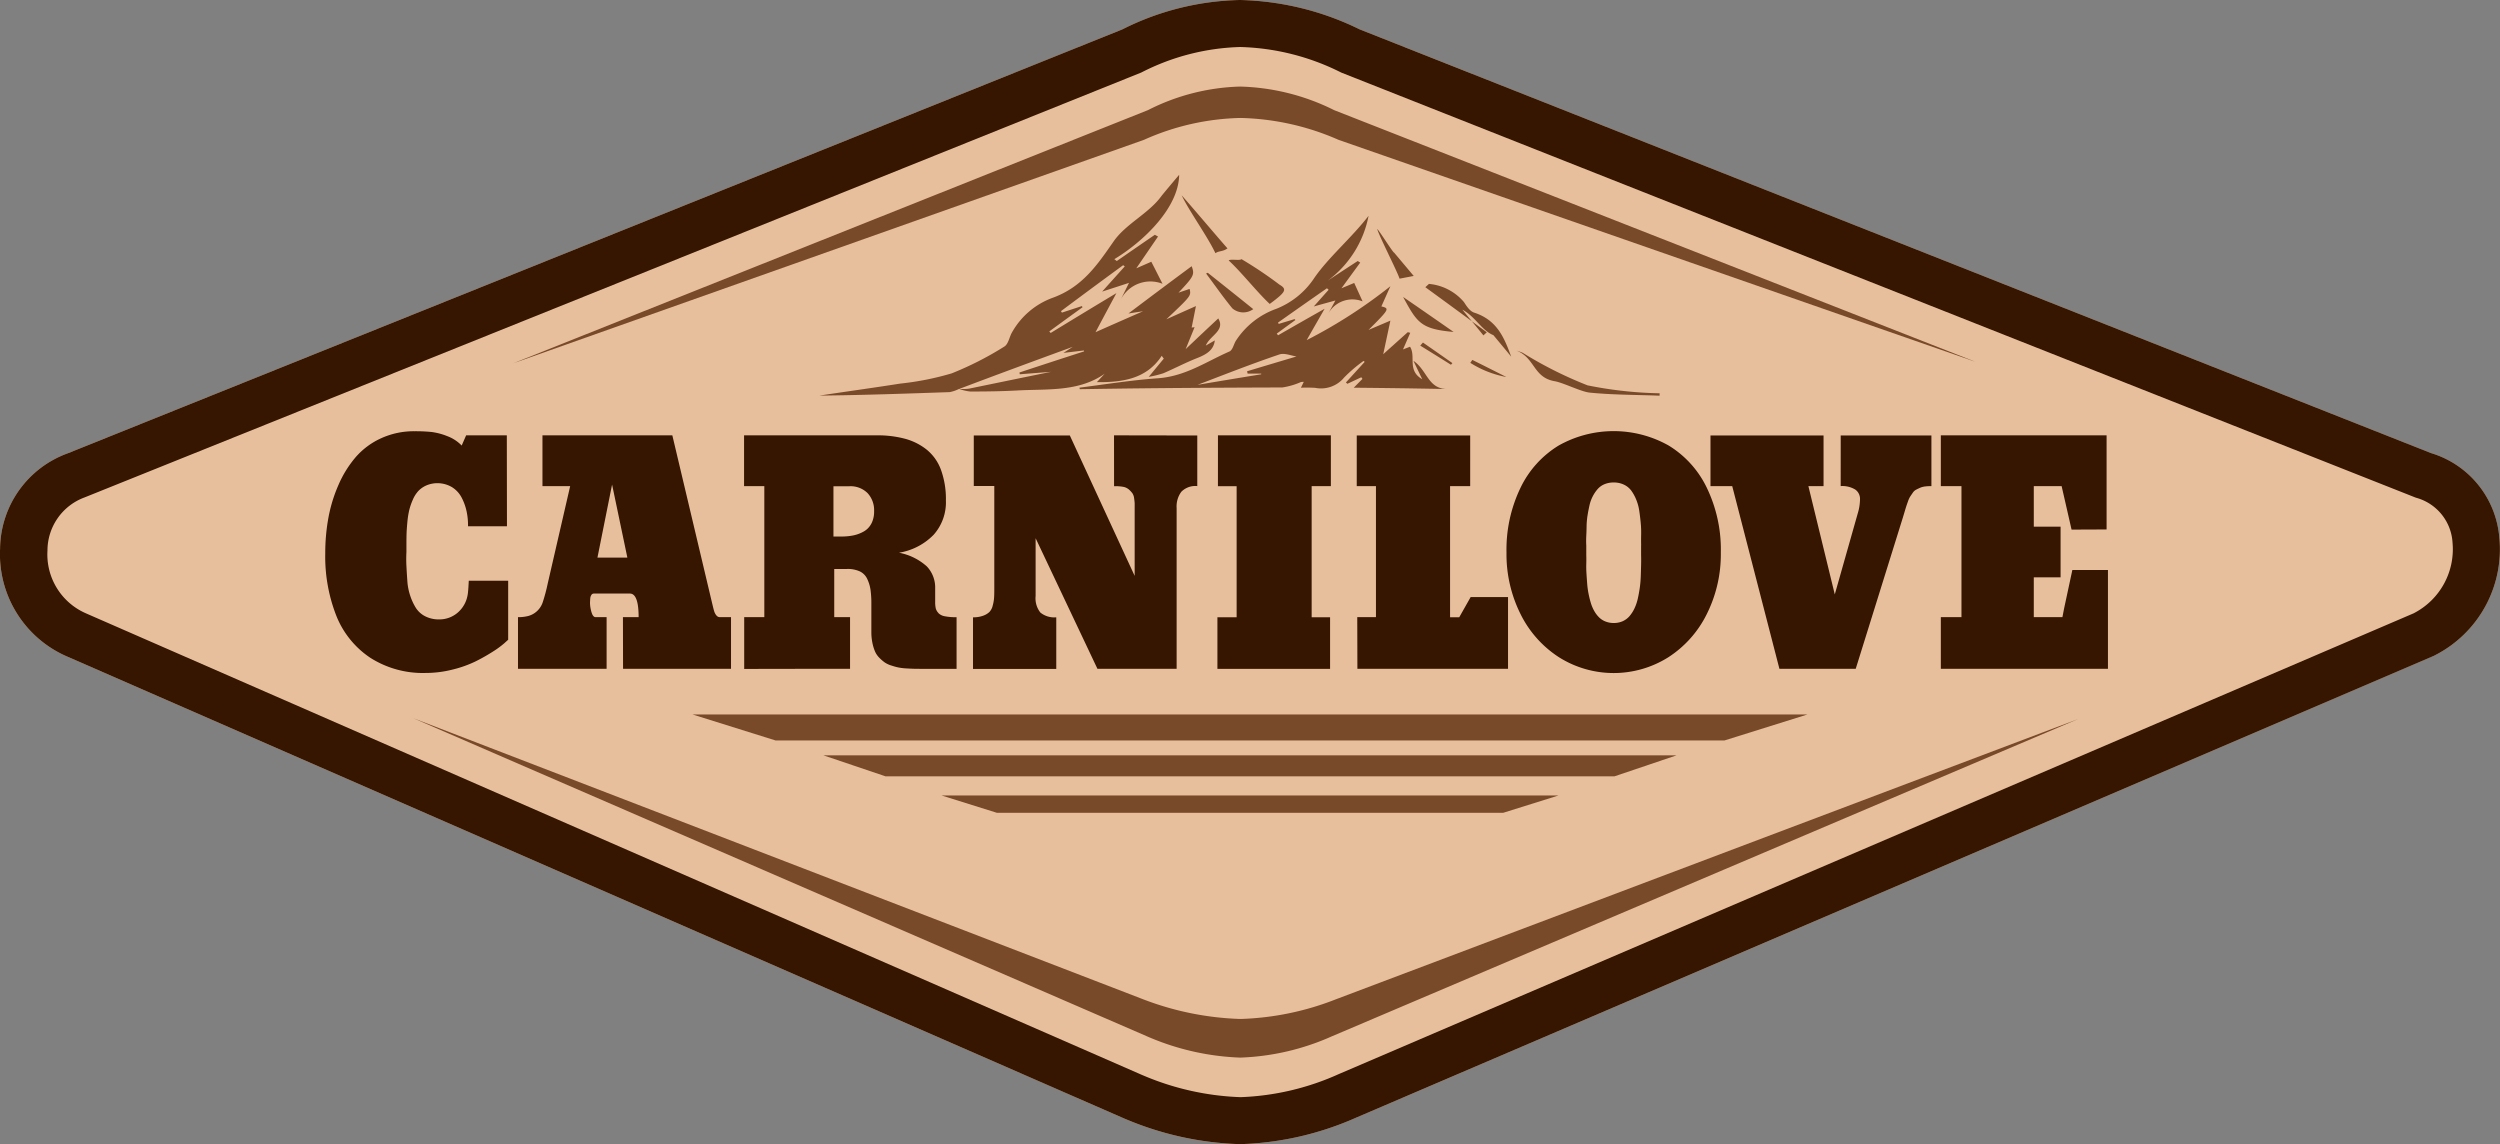 <svg xmlns="http://www.w3.org/2000/svg" xmlns:xlink="http://www.w3.org/1999/xlink" id="Gruppe_199" data-name="Gruppe 199" width="184" height="84.211" viewBox="0 0 184 84.211"><rect x="0" y="0" width="184" height="84.211" fill="#808080" stroke="none"/><defs><clipPath id="clip-path"><rect id="Rechteck_80" data-name="Rechteck 80" width="184" height="84.211" fill="none"></rect></clipPath></defs><g id="Gruppe_198" data-name="Gruppe 198" clip-path="url(#clip-path)"><path id="Pfad_666" data-name="Pfad 666" d="M164.185,95.083h-1.164v3.7h.587a4.279,4.279,0,0,0,.89-.085,2.639,2.639,0,0,0,.755-.286,1.407,1.407,0,0,0,.558-.582,1.918,1.918,0,0,0,.2-.91,1.847,1.847,0,0,0-.486-1.339,1.78,1.78,0,0,0-1.342-.5" transform="translate(-101.678 -59.304)" fill="#fff"></path><path id="Pfad_667" data-name="Pfad 667" d="M314.133,96.436a3.506,3.506,0,0,0-.216-.8,3.147,3.147,0,0,0-.361-.667,1.43,1.43,0,0,0-.543-.45,1.712,1.712,0,0,0-.76-.164,1.732,1.732,0,0,0-.678.127,1.374,1.374,0,0,0-.5.354,2.672,2.672,0,0,0-.361.529,2.713,2.713,0,0,0-.24.656q-.082.354-.145.741a5.774,5.774,0,0,0-.072.773q-.01.387-.024.757t0,.7v.688q.01.317,0,.667t.014.725q.024.376.053.746a6.114,6.114,0,0,0,.1.731q.072.36.169.677a2.825,2.825,0,0,0,.25.587,2.158,2.158,0,0,0,.351.466,1.4,1.4,0,0,0,.476.307,1.622,1.622,0,0,0,.606.111,1.589,1.589,0,0,0,.673-.137,1.453,1.453,0,0,0,.5-.381,2.557,2.557,0,0,0,.361-.572,3.481,3.481,0,0,0,.24-.715q.086-.387.144-.8a8.059,8.059,0,0,0,.072-.831q.015-.418.024-.82t0-.762v-.688q-.01-.381,0-.8a7.358,7.358,0,0,0-.034-.873q-.043-.45-.106-.873" transform="translate(-193.488 -58.848)" fill="#fff"></path><path id="Pfad_668" data-name="Pfad 668" d="M116.857,100.151h2.2l-1.125-5.378Z" transform="translate(-72.885 -59.111)" fill="#fff"></path><path id="Pfad_669" data-name="Pfad 669" d="M186.3,45.672a3.646,3.646,0,0,0-2.632-3.29l-.068-.02L104.512,11.079l-.03-.015a17.492,17.492,0,0,0-7.413-1.871,16.907,16.907,0,0,0-7.26,1.866l-.03.014L12.012,42.343l-.028.01a4.171,4.171,0,0,0-2.7,3.9,4.724,4.724,0,0,0,2.8,4.607l77.786,34,.029.012.028.011a20.019,20.019,0,0,0,7.163,1.6,19.188,19.188,0,0,0,7.256-1.708l.015-.006.015-.007L183.379,50.9l.057-.024.054-.03a5.3,5.3,0,0,0,2.806-5.172M43.182,52.818l-.279.254a6.627,6.627,0,0,1-.837.614,13.751,13.751,0,0,1-1.26.715,8.391,8.391,0,0,1-1.7.609,8.044,8.044,0,0,1-2,.254,7.2,7.2,0,0,1-4.064-1.112,6.683,6.683,0,0,1-2.5-3.075,11.935,11.935,0,0,1-.823-4.631,14.422,14.422,0,0,1,.231-2.6,10.884,10.884,0,0,1,.745-2.43,8.052,8.052,0,0,1,1.265-2.038,5.486,5.486,0,0,1,1.866-1.387,5.8,5.8,0,0,1,2.472-.519,12.03,12.03,0,0,1,1.222.053,4.657,4.657,0,0,1,1.159.3,2.9,2.9,0,0,1,1.082.7l.327-.751h2.992l.01,6.69H40.229a4.8,4.8,0,0,0-.105-1.1,3.975,3.975,0,0,0-.366-1.011,1.984,1.984,0,0,0-.712-.767,2.1,2.1,0,0,0-1.881-.127,1.838,1.838,0,0,0-.6.418,2.284,2.284,0,0,0-.409.656,4.7,4.7,0,0,0-.26.768,6.514,6.514,0,0,0-.134.884q-.049.519-.058.868t-.01.847v.465a9.246,9.246,0,0,0,0,1.032q.029.556.067,1.106a4.294,4.294,0,0,0,.207,1.059,4.117,4.117,0,0,0,.414.9,1.757,1.757,0,0,0,.687.625,2.182,2.182,0,0,0,1.03.233,2.053,2.053,0,0,0,1.371-.5,2.188,2.188,0,0,0,.736-1.35q.038-.212.077-.995h2.9Zm16.409,2.138H51.645l-.01-3.8H52.79q0-1.736-.645-1.736H49.5a.213.213,0,0,0-.193.111.52.52,0,0,0-.077.228c-.006.078-.013.19-.019.339a2.563,2.563,0,0,0,.106.678q.106.381.308.381h.808v3.8H43.911v-3.8a2.991,2.991,0,0,0,.75-.085,1.551,1.551,0,0,0,1.068-1.005,12.413,12.413,0,0,0,.366-1.366l1.655-7.188H45.71V37.776h9.562l2.953,12.449q.077.328.13.5a.915.915,0,0,0,.158.3.312.312,0,0,0,.25.132h.827Zm16.6,0h-2.52q-.375,0-.592-.005t-.577-.026a4.027,4.027,0,0,1-.582-.069q-.221-.048-.525-.143a1.774,1.774,0,0,1-.49-.228,3.039,3.039,0,0,1-.394-.339,1.519,1.519,0,0,1-.322-.471,3.279,3.279,0,0,1-.192-.63,3.862,3.862,0,0,1-.077-.8V50.182a7.229,7.229,0,0,0-.062-1.043,2.829,2.829,0,0,0-.24-.794,1.15,1.15,0,0,0-.543-.556,2.138,2.138,0,0,0-.943-.18h-.943v3.546h1.164v3.8q-2.54,0-7.792.011V51.156h1.481V41.513H60.551V37.776h9.764a7.8,7.8,0,0,1,2.092.254,4.388,4.388,0,0,1,1.6.81,3.44,3.44,0,0,1,1.043,1.493,6.3,6.3,0,0,1,.356,2.239,3.591,3.591,0,0,1-.9,2.519,4.589,4.589,0,0,1-2.554,1.323A4.23,4.23,0,0,1,74,47.42a2.255,2.255,0,0,1,.616,1.62v.984a2.161,2.161,0,0,0,.043.487.769.769,0,0,0,.2.344.889.889,0,0,0,.476.233,4.288,4.288,0,0,0,.861.068ZM93.909,41.513a1.459,1.459,0,0,0-1.169.413,1.8,1.8,0,0,0-.351,1.2V54.957H86.56l-4.55-9.612V49.59a1.688,1.688,0,0,0,.351,1.217,1.617,1.617,0,0,0,1.169.349v3.8H77.4v-3.8a2.084,2.084,0,0,0,.745-.116,1.313,1.313,0,0,0,.462-.275,1.014,1.014,0,0,0,.24-.46,3.059,3.059,0,0,0,.1-.535q.019-.233.019-.635V41.491H77.46V37.776h7.07L89.3,48.107V43.143c0-.169,0-.3,0-.381s-.016-.206-.038-.365a.824.824,0,0,0-.13-.371,1.814,1.814,0,0,0-.255-.275.886.886,0,0,0-.438-.2,3.073,3.073,0,0,0-.654-.042V37.776l6.128.011Zm9.829,0h-1.414v9.644h1.357v3.8H95.389v-3.8H96.8V41.513H95.427V37.776h8.311Zm13.038,13.444H105.689l-.009-3.8h1.375V41.513h-1.414V37.786h8.35v3.726h-1.481v9.644h.679l.837-1.477h2.751Zm14.63-4.033a7.984,7.984,0,0,1-2.842,3.186,7.549,7.549,0,0,1-8.023,0,7.984,7.984,0,0,1-2.843-3.186,9.825,9.825,0,0,1-1.034-4.52,10.475,10.475,0,0,1,1.034-4.78,7.378,7.378,0,0,1,2.809-3.107,8.258,8.258,0,0,1,8.09,0,7.376,7.376,0,0,1,2.809,3.107,10.475,10.475,0,0,1,1.034,4.78,9.825,9.825,0,0,1-1.034,4.52m16.527-9.411a3.818,3.818,0,0,0-.471.026,1.318,1.318,0,0,0-.385.106q-.173.08-.294.143a.7.7,0,0,0-.236.233l-.183.27a1.792,1.792,0,0,0-.158.355q-.092.254-.135.392t-.144.476q-.1.339-.159.519l-3.405,10.925h-5.618l-3.473-13.444h-1.6V37.786H140v3.726h-1.116l1.943,7.971,1.693-5.97a3.7,3.7,0,0,0,.164-1.059.826.826,0,0,0-.36-.693,1.847,1.847,0,0,0-1.063-.249V37.786h6.676Zm13,13.444h-12.3v-3.8h1.52V41.513h-1.52V37.776h12.2V44.7l-2.578.011-.731-3.2h-2.049V44.5h1.972v3.726h-1.972v2.932h2.107l.125-.646.606-2.826h2.626Z" transform="translate(-5.788 -5.734)" fill="#fff"></path><path id="Pfad_670" data-name="Pfad 670" d="M183.949,39.561a7.1,7.1,0,0,0-5.037-6.217L100.068,2.161A21.017,21.017,0,0,0,91.265,0,20.1,20.1,0,0,0,82.6,2.165L4.972,33.369A7.543,7.543,0,0,0,.005,40.393a8.2,8.2,0,0,0,4.873,7.9L82.735,82.319l.048.021.049.019a23.288,23.288,0,0,0,8.448,1.852,22.648,22.648,0,0,0,8.571-1.968l.026-.01.026-.011L179.062,48.3l.082-.035.079-.042a8.758,8.758,0,0,0,4.727-8.664" transform="translate(0)" fill="#e7bf9c"></path><path id="Pfad_671" data-name="Pfad 671" d="M184.173,155.591h45.4l-4.073,1.276H188.246Z" transform="translate(-114.87 -97.043)" fill="#794a29" fill-rule="evenodd"></path><path id="Pfad_672" data-name="Pfad 672" d="M161.036,147.73h62.807l-4.582,1.549H165.618Z" transform="translate(-100.44 -92.14)" fill="#794a29" fill-rule="evenodd"></path><path id="Pfad_673" data-name="Pfad 673" d="M135.464,139.748h82.052l-6.11,1.913H141.574Z" transform="translate(-84.49 -87.162)" fill="#794a29" fill-rule="evenodd"></path><path id="Pfad_674" data-name="Pfad 674" d="M204.016,41.626c-.447-.532-.945-1.125-1.445-1.718-.065.033-1.18-1.762-1.243-1.729.2.627,1.462,3.08,1.648,3.65l1.04-.2M190.311,39.6c-.9-1.019-2.5-2.926-3.376-3.909.578,1.2,1.889,3,2.488,4.264.273-.193.514-.092.889-.355m-1.577,1.849c.643.856,1.25,1.733,1.933,2.564a1.236,1.236,0,0,0,1.54.057q-1.666-1.34-3.349-2.674l-.124.053m4.687,2.238c1.2-.889,1.291-1.076.711-1.422a29.813,29.813,0,0,0-2.792-1.874c-.113.129-.828-.032-.94.1.933.854,2.109,2.354,3.021,3.2M216.8,49.676a29.3,29.3,0,0,1-4.759-2.39,3.321,3.321,0,0,0-.445-.155c1.358.535,1.211,1.968,2.791,2.244.649.113,1.94.774,2.574.839,1.7.173,3.435.16,5.154.228,0-.059,0-.118,0-.177a29.28,29.28,0,0,1-5.316-.587m-8.615-1.652a7.5,7.5,0,0,0,2.656,1.042c-1-.505-1.5-.758-2.509-1.26-.049.072-.1.145-.147.218m1.212-2.249-1.1-.813c.341.416.513.624.851,1.04l.248-.227m-.921-1.445c-.323-.1-.57-.485-.76-.781a3.826,3.826,0,0,0-2.575-1.337l-.267.243q1.719,1.251,3.424,2.507c-.233-.285-.468-.57-.7-.856.973.526,1.418,1.531,2.289,1.881.487.587.9,1.084,1.308,1.58-.5-1.349-1.011-2.684-2.719-3.238M180.7,49.445c1.974.025,3.691-.283,4.77-1.939l.152.209c-.331.4-.663.8-1.108,1.341a7.928,7.928,0,0,0,1.078-.265c.835-.36,1.636-.783,2.486-1.118.676-.266,1.218-.584,1.3-1.3l-.664.382c.3-.745,1.454-1.1.918-2-.774.724-1.532,1.436-2.4,2.26l.659-1.616-.218.03c.089-.44.183-.917.316-1.583-.917.407-1.546.69-2.178.974,1.825-1.728,1.829-1.725,1.713-2.237l-.817.276c1.147-1.215,1.193-1.329.969-1.948q-2.237,1.656-4.657,3.482c.4-.064.718-.111,1.08-.166-1.2.524-2.34,1.025-3.5,1.542.464-.875.945-1.775,1.536-2.874-1.759,1.054-3.3,1.992-4.838,2.932l-.1-.116q1.22-.891,2.447-1.779c-.017-.029-.032-.056-.05-.085l-1.468.481c-.025-.036-.047-.072-.07-.108q2.274-1.7,4.575-3.382l.121.087c-.516.574-1.033,1.148-1.667,1.857l1.977-.643-.613,1.243a2.444,2.444,0,0,1,3.081-1.176c-.335-.661-.577-1.138-.826-1.623l-1.105.484c.528-.771,1.063-1.555,1.6-2.338l-.235-.13c-1.122.771-1.682,1.157-2.8,1.932l-.181-.137c2.266-1.376,4.741-3.843,4.772-6.209-.19.221-1.2,1.418-1.333,1.6-.926,1.256-2.59,2.013-3.48,3.286-1.173,1.679-2.281,3.38-4.539,4.181a5.654,5.654,0,0,0-2.934,2.5c-.221.357-.27.894-.6,1.085a23.887,23.887,0,0,1-3.855,1.961,20.985,20.985,0,0,1-3.8.755c-1.978.312-3.964.583-5.943.883,3.206-.035,6.4-.146,9.59-.257a2.534,2.534,0,0,0,.69-.235l.006,0a.065.065,0,0,1-.016,0l.027,0c2.8-1.061,5.621-2.1,8.36-3.1l-.69.448,1.505-.178c0,.022.011.043.017.066q-2.385.769-4.761,1.555c.009.043.017.087.025.131.755-.06,1.509-.119,2.3-.179-2.043.412-4.039.828-6.035,1.236a3.78,3.78,0,0,1-.718.021l-.011,0a3.5,3.5,0,0,0,.82.192c1.159,0,2.323-.016,3.48-.079,2.2-.121,4.5.115,6.408-1.229l-.579.626m23.319-1.553c.254.53.416.871.637,1.33-1.136-.649-.441-1.686-.9-2.393l-.517.2c.187-.427.36-.824.535-1.223-.061-.017-.122-.032-.183-.047-.627.561-1.253,1.122-1.807,1.621.152-.714.322-1.51.527-2.472l-1.608.684c1.534-1.529,1.566-1.582.944-1.729.219-.488.441-.988.666-1.487a36.606,36.606,0,0,1-6.162,3.967c.4-.705.805-1.41,1.319-2.307-1.3.734-2.364,1.341-3.426,1.952-.033-.042-.064-.083-.094-.125q.684-.5,1.371-1l-.058-.068-1.174.356-.045-.1q1.791-1.267,3.6-2.526l.121.115c-.334.373-.666.746-1.093,1.227.6-.168,1.047-.291,1.591-.441-.2.373-.354.651-.506.93a2.033,2.033,0,0,1,2.51-.864c-.244-.536-.427-.937-.619-1.357l-.939.393c.464-.636.922-1.264,1.383-1.892l-.186-.115q-1.1.717-2.2,1.439a7.756,7.756,0,0,0,3-4.766c-1.221,1.589-2.946,3.054-3.983,4.556a5.988,5.988,0,0,1-2.811,2.29,5.9,5.9,0,0,0-2.974,2.353c-.164.266-.231.681-.479.79-1.706.745-3.229,1.824-5.255,1.967-1.936.137-3.853.446-5.776.691.007.038.017.076.025.114l.753-.012c4.717-.077,9.433-.1,14.149-.116a5.381,5.381,0,0,0,1.377-.4,1.282,1.282,0,0,1,.207-.014l-.214.433a10.491,10.491,0,0,1,1.054.01A2.2,2.2,0,0,0,198.9,49.1a10.934,10.934,0,0,1,1.425-1.217l.083.071q-.693.759-1.383,1.517c.037.031.074.064.113.094l1.023-.481c.028.041.054.082.082.122l-.639.648c2.784.027,4.176.047,6.96.1-1.5.027-1.51-1.334-2.545-2.065m-12.268.754c.015.057.029.114.042.172h1c0,.017,0,.035,0,.052-1.554.252-3.106.51-4.688.777,2.02-.771,4-1.552,6.032-2.24.368-.125.891.1,1.254.152-1.146.339-2.393.713-3.636,1.087M204.5,46.757c.906.561,1.357.843,2.258,1.407l.108-.12q-1.08-.759-2.17-1.514l-.2.228m2.459-1.007c-1.216-.849-2.56-1.781-3.718-2.576,1.028,1.9,1.309,2.363,3.718,2.576" transform="translate(-99.968 -21.319)" fill="#794a29"></path><path id="Pfad_675" data-name="Pfad 675" d="M74.1,96.323a2.186,2.186,0,0,1-.736,1.349,2.054,2.054,0,0,1-1.371.5,2.183,2.183,0,0,1-1.03-.233,1.754,1.754,0,0,1-.687-.625,4.153,4.153,0,0,1-.414-.9,4.31,4.31,0,0,1-.206-1.059q-.039-.55-.068-1.106a9.435,9.435,0,0,1,0-1.032v-.466q0-.5.009-.847t.058-.868a6.464,6.464,0,0,1,.134-.884,4.7,4.7,0,0,1,.26-.767,2.294,2.294,0,0,1,.409-.657,1.842,1.842,0,0,1,.6-.418,2.1,2.1,0,0,1,1.88.127,1.987,1.987,0,0,1,.712.767,3.96,3.96,0,0,1,.365,1.011,4.8,4.8,0,0,1,.106,1.1h2.866l-.01-6.69H73.983l-.328.751a2.89,2.89,0,0,0-1.082-.7,4.639,4.639,0,0,0-1.159-.3,12.036,12.036,0,0,0-1.221-.053,5.791,5.791,0,0,0-2.472.519,5.479,5.479,0,0,0-1.866,1.387,8.058,8.058,0,0,0-1.265,2.038,10.874,10.874,0,0,0-.745,2.429,14.422,14.422,0,0,0-.231,2.6,11.937,11.937,0,0,0,.823,4.631,6.684,6.684,0,0,0,2.5,3.075A7.2,7.2,0,0,0,71,102.114a8.051,8.051,0,0,0,2-.254,8.381,8.381,0,0,0,1.7-.609,13.8,13.8,0,0,0,1.26-.715,6.575,6.575,0,0,0,.837-.614l.28-.254v-4.34h-2.9q-.038.783-.077,1m18.3,1.551a.934.934,0,0,1-.159-.3q-.052-.169-.13-.5L89.159,84.626H79.6v3.737h2.039L79.983,95.55a12.545,12.545,0,0,1-.365,1.366,1.554,1.554,0,0,1-1.068,1.006,3.012,3.012,0,0,1-.751.085v3.8h6.522v-3.8h-.808c-.134,0-.237-.127-.308-.381a2.558,2.558,0,0,1-.106-.678c.006-.148.013-.261.02-.339a.51.51,0,0,1,.076-.228.213.213,0,0,1,.193-.111h2.646q.644,0,.644,1.736H85.523l.009,3.8h7.946v-3.8h-.827a.314.314,0,0,1-.25-.132m-8.754-4.25,1.077-5.378,1.125,5.378Zm25.1,4.081a.77.77,0,0,1-.2-.344,2.162,2.162,0,0,1-.043-.487v-.984a2.256,2.256,0,0,0-.616-1.62,4.23,4.23,0,0,0-2.049-1.006,4.591,4.591,0,0,0,2.554-1.323,3.592,3.592,0,0,0,.9-2.52,6.3,6.3,0,0,0-.356-2.239,3.437,3.437,0,0,0-1.043-1.493,4.393,4.393,0,0,0-1.6-.81,7.8,7.8,0,0,0-2.092-.254H94.438v3.737h1.491v9.644H94.448v3.811q5.252-.011,7.791-.011v-3.8h-1.164V94.46h.943a2.143,2.143,0,0,1,.943.18,1.152,1.152,0,0,1,.543.556,2.842,2.842,0,0,1,.241.794,7.284,7.284,0,0,1,.062,1.043V99.1a3.863,3.863,0,0,0,.077.8,3.271,3.271,0,0,0,.192.63,1.513,1.513,0,0,0,.323.471,3.012,3.012,0,0,0,.394.339,1.777,1.777,0,0,0,.491.228q.3.1.524.143a4.019,4.019,0,0,0,.582.069q.361.021.577.026t.592.005h2.52v-3.8a4.292,4.292,0,0,1-.861-.069.889.889,0,0,1-.476-.233m-4.935-6.59a1.413,1.413,0,0,1-.558.582,2.646,2.646,0,0,1-.755.286,4.3,4.3,0,0,1-.89.085h-.587v-3.7h1.164a1.778,1.778,0,0,1,1.342.5,1.846,1.846,0,0,1,.486,1.339,1.922,1.922,0,0,1-.2.91m17.861-2.752a3.1,3.1,0,0,1,.654.042.889.889,0,0,1,.438.2,1.813,1.813,0,0,1,.255.275.819.819,0,0,1,.13.371c.023.159.036.28.039.365s0,.212,0,.381v4.965l-4.771-10.332h-7.07v3.716h1.51v7.643q0,.4-.019.635a3.024,3.024,0,0,1-.1.535,1.01,1.01,0,0,1-.24.461,1.315,1.315,0,0,1-.462.275,2.084,2.084,0,0,1-.746.117v3.8h6.128v-3.8a1.617,1.617,0,0,1-1.169-.35,1.688,1.688,0,0,1-.351-1.217V92.195l4.55,9.612h5.829V89.972a1.8,1.8,0,0,1,.351-1.2,1.46,1.46,0,0,1,1.169-.413V84.636l-6.128-.011Zm7.645,0h1.376v9.644h-1.414v3.8h8.292v-3.8h-1.356V88.363h1.414V84.626h-8.311Zm17.761,9.644H146.4V88.363h1.481V84.636h-8.35v3.726h1.414v9.644h-1.376l.01,3.8h11.087V96.529h-2.751Zm15.409-12.64a8.257,8.257,0,0,0-8.089,0,7.377,7.377,0,0,0-2.809,3.107,10.48,10.48,0,0,0-1.034,4.78,9.828,9.828,0,0,0,1.034,4.52,7.985,7.985,0,0,0,2.842,3.186,7.551,7.551,0,0,0,8.023,0,7.983,7.983,0,0,0,2.842-3.186,9.823,9.823,0,0,0,1.034-4.52,10.475,10.475,0,0,0-1.034-4.78,7.376,7.376,0,0,0-2.809-3.107m-2.025,7.357v.688q.01.36,0,.762t-.024.82a7.955,7.955,0,0,1-.072.831q-.058.413-.144.8a3.48,3.48,0,0,1-.24.715,2.564,2.564,0,0,1-.361.572,1.45,1.45,0,0,1-.5.381,1.591,1.591,0,0,1-.674.138,1.623,1.623,0,0,1-.606-.111,1.4,1.4,0,0,1-.476-.307,2.155,2.155,0,0,1-.351-.466,2.791,2.791,0,0,1-.25-.588c-.065-.211-.12-.437-.169-.677a5.965,5.965,0,0,1-.1-.73q-.029-.37-.053-.747t-.015-.725q.01-.349,0-.667v-.688q-.019-.328,0-.7t.024-.757a5.7,5.7,0,0,1,.072-.773c.041-.258.09-.5.144-.741a2.7,2.7,0,0,1,.241-.656,2.664,2.664,0,0,1,.36-.529,1.374,1.374,0,0,1,.5-.354,1.739,1.739,0,0,1,.678-.127,1.716,1.716,0,0,1,.76.164,1.434,1.434,0,0,1,.543.45,3.147,3.147,0,0,1,.361.667,3.511,3.511,0,0,1,.216.8q.063.424.106.873a7.355,7.355,0,0,1,.034.873q-.01.424,0,.8m14.685-4.361a1.845,1.845,0,0,1,1.063.249.826.826,0,0,1,.36.694,3.7,3.7,0,0,1-.164,1.059l-1.693,5.971-1.943-7.971h1.116V84.636h-8.321v3.726h1.6l3.473,13.444h5.617l3.405-10.925q.058-.179.159-.519t.144-.476q.043-.138.135-.392a1.75,1.75,0,0,1,.159-.354c.044-.067.106-.157.183-.27a.7.7,0,0,1,.236-.233q.12-.063.293-.143a1.321,1.321,0,0,1,.385-.106,3.816,3.816,0,0,1,.471-.026V84.636h-6.676ZM192.2,94.534l-.606,2.826-.125.646h-2.107V95.074h1.972V91.348h-1.972V88.363h2.049l.731,3.2,2.578-.011V84.626h-12.2v3.737h1.519v9.644h-1.519v3.8h12.3V94.534Z" transform="translate(-39.675 -52.584)" fill="#361600"></path><path id="Pfad_676" data-name="Pfad 676" d="M183.95,39.561a7.1,7.1,0,0,0-5.037-6.217L100.069,2.161A21.018,21.018,0,0,0,91.266,0,20.1,20.1,0,0,0,82.6,2.165L4.973,33.369A7.543,7.543,0,0,0,.006,40.393a8.2,8.2,0,0,0,4.872,7.9L82.735,82.319l.048.021.049.018a23.285,23.285,0,0,0,8.449,1.852,22.648,22.648,0,0,0,8.571-1.968l.026-.01.026-.011L179.063,48.3l.082-.035.078-.042a8.758,8.758,0,0,0,4.727-8.664M177.7,45.11l-.054.03-.057.024L98.585,79.031l-.015.006-.015.006A19.188,19.188,0,0,1,91.3,80.751a20.017,20.017,0,0,1-7.163-1.6l-.029-.011-.028-.012-77.786-34a4.725,4.725,0,0,1-2.8-4.607,4.171,4.171,0,0,1,2.7-3.9l.028-.01L83.992,5.34l.03-.014a16.907,16.907,0,0,1,7.26-1.866A17.488,17.488,0,0,1,98.694,5.33l.03.014,79.083,31.285.068.019a3.647,3.647,0,0,1,2.632,3.29A5.3,5.3,0,0,1,177.7,45.11" transform="translate(0)" fill="#361600"></path><path id="Pfad_677" data-name="Pfad 677" d="M134.621,20.843a18.27,18.27,0,0,1,7.07-1.6,18.908,18.908,0,0,1,7.218,1.605l.03.012L195.851,37.21,148.616,18.675l-.029-.013a16.41,16.41,0,0,0-6.91-1.73,15.863,15.863,0,0,0-6.767,1.726l-.029.013L88.176,37.3l46.415-16.444ZM148.8,84.081l-.015.006-.015.005a20.819,20.819,0,0,1-7.066,1.465,21.75,21.75,0,0,1-6.975-1.377l-.028-.009-.027-.011L80.813,63.417l54.149,23.478.026.012.027.01a18.786,18.786,0,0,0,6.677,1.484,18.009,18.009,0,0,0,6.764-1.579l.014-.005.014-.006,54.883-23.335Z" transform="translate(-50.404 -10.561)" fill="#794a29"></path></g></svg>